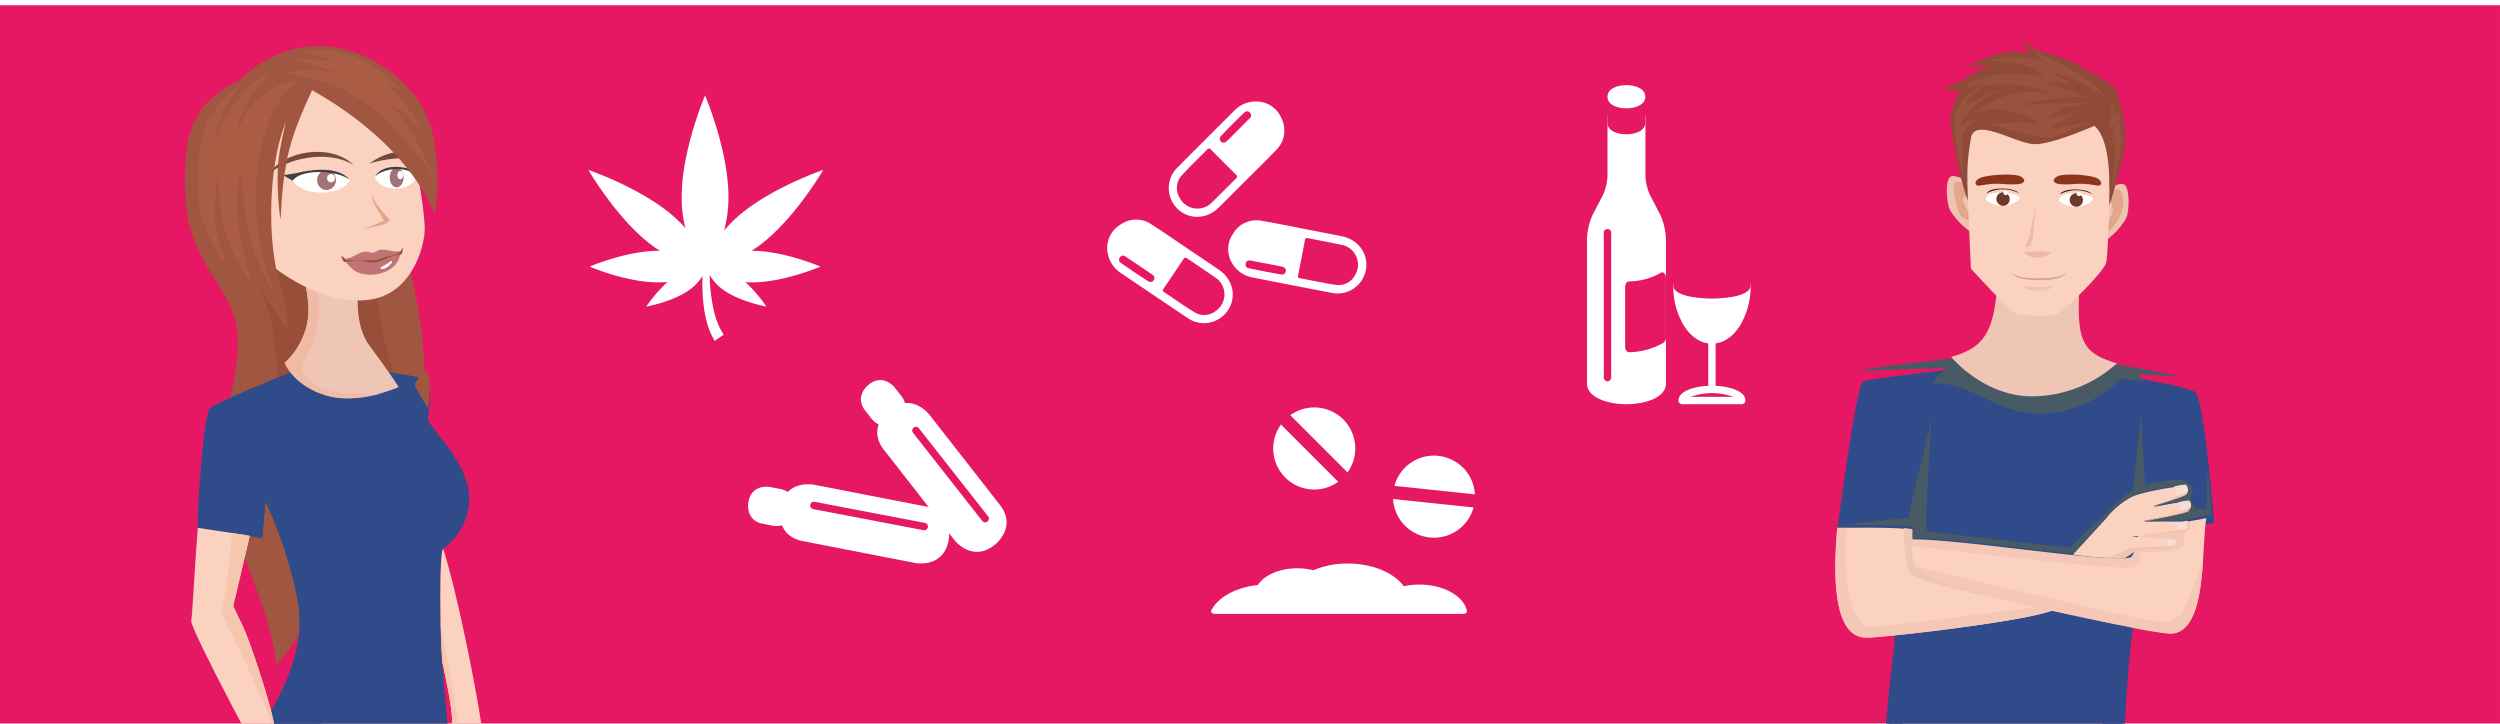 <svg xmlns="http://www.w3.org/2000/svg" xmlns:xlink="http://www.w3.org/1999/xlink" width="760" height="220" viewBox="0 0 760 220">
  <defs>
    <clipPath id="clip-path">
      <rect id="Rectangle_804" data-name="Rectangle 804" width="760" height="220" transform="translate(268 4366)" fill="#f2f2f2"/>
    </clipPath>
    <filter id="Rectangle_769" x="-7.21" y="-5.608" width="774.42" height="234.42" filterUnits="userSpaceOnUse">
      <feOffset dy="1.602" input="SourceAlpha"/>
      <feGaussianBlur stdDeviation="2.403" result="blur"/>
      <feFlood flood-opacity="0.161"/>
      <feComposite operator="in" in2="blur"/>
      <feComposite in="SourceGraphic"/>
    </filter>
    <clipPath id="clip-path-2">
      <rect id="Rectangle_278" data-name="Rectangle 278" width="63.896" height="63.896" fill="none"/>
    </clipPath>
    <clipPath id="clip-path-5">
      <rect id="Rectangle_288" data-name="Rectangle 288" width="78.338" height="78.337" fill="none"/>
    </clipPath>
    <clipPath id="clip-path-6">
      <rect id="Rectangle_289" data-name="Rectangle 289" width="78.338" height="78.338" fill="none"/>
    </clipPath>
  </defs>
  <g id="uitgaanscheck-banner" transform="translate(-268 -4366)" clip-path="url(#clip-path)">
    <g id="Group_1686" data-name="Group 1686" transform="translate(118.068 1192.024)">
      <g transform="matrix(1, 0, 0, 1, 149.93, 3173.98)" filter="url(#Rectangle_769)">
        <rect id="Rectangle_769-2" data-name="Rectangle 769" width="760" height="220" fill="#e61863"/>
      </g>
      <g id="Group_1576" data-name="Group 1576" transform="translate(206.17 3188.022)">
        <path id="Path_8100" data-name="Path 8100" d="M94.061,110.433C86.09,114.42,83.914,117.5,83.914,117.5s-5.618.9-12.322,6.885-8.882,15.033-7.614,32.071,13.591,25.915,15.4,37.149-3.989,28.808-3.989,28.808,56.346,4.564,57.383,2.332c9.458-20.293-3.355-54.7-2.751-58.414,1.27-7.791,10.514-26.644,3.628-39.7C127.086,114.186,106.747,104.084,94.061,110.433Z" transform="translate(-63.635 -108.378)" fill="#a15641" fill-rule="evenodd"/>
        <path id="Path_8101" data-name="Path 8101" d="M80.271,160.647c.111.835,5.731,17.981,9.712,28.907,1.63,4.473,8.887,85.329,13.284,76.485L130.131,212s-3.33-3.847-6.606-21.261-1.407-29.772-2.3-30.436S80.271,160.647,80.271,160.647Z" transform="translate(-64.15 -107.557)" fill="#984e39" fill-rule="evenodd"/>
        <path id="Path_8102" data-name="Path 8102" d="M79.115,212.265c-1.769,1.793-3.071,35.107,2.184,48.334,13.06,32.879,9.982,35.874,9.967,35.426,0,0,9.783-8.787,13.953-25.278s5.981-38.78,5.981-38.78Z" transform="translate(-64.067 -107.53)" fill="#a15641" fill-rule="evenodd"/>
        <path id="Path_8103" data-name="Path 8103" d="M102.272,202.239c-2.9,1.268-28.994,11.417-30.986,13.591s-4,34.1-3.636,36.279l19.587,3.046L88.2,244.04a130.184,130.184,0,0,1,9.723,29.417c3.625,17.392-7.608,32.438-8.155,35.155a7.359,7.359,0,0,0,0,3.985s4.347,1.45,16.489,4.169,14.135,9.786,21.021,10.872,17.577-5.8,17.577-5.8-3.257-23.2-3.439-43.673.812-19.7.812-19.7a19.168,19.168,0,0,0,7.889-13.833c.9-9.425-7.974-18.94-10.514-22.384s-1.974-3.329-1.974-3.329,1.437-9.447-.467-11.622S102.272,202.239,102.272,202.239Z" transform="translate(-63.758 -105.675)" fill="#2f4b8a" fill-rule="evenodd"/>
        <path id="Path_8104" data-name="Path 8104" d="M98.77,173.446c1.632,3.806,4.716,13.047,2.719,20.3A22.489,22.489,0,0,1,94.9,204.685s2.785,7,12.752,9.895,21.926-2.537,21.926-2.537-3.054-4.746-8.85-12.539-2.9-21.021-2.9-21.021Z" transform="translate(-64.604 -108.434)" fill="#efc6b6" fill-rule="evenodd"/>
        <path id="Path_8105" data-name="Path 8105" d="M100.119,177.184c1.474,4.549,2.878,11.183,1.369,16.673A22.489,22.489,0,0,1,94.9,204.8s2.785,7,12.751,9.895c5.784,1.683,12.239.558,16.638-.682a55.058,55.058,0,0,1-12.434-.183c-7.792-1.229-10.883-4.743-11.561-6.78s2.828-5.592,4.4-12.62-.508-15.925-.508-15.925Z" transform="translate(-64.604 -108.478)" fill="#efbba5" fill-rule="evenodd"/>
        <path id="Path_8106" data-name="Path 8106" d="M136.237,144.347c.076.453-1.126,5.6-1,6.229a109.923,109.923,0,0,1,1.615,12.921c.23,5.306-3.574,20.367-16.8,22.156s-26.519-7.38-32.216-12.4-11.18-15.11-11.952-25.075-5.3-21.564,11.6-28.812,31.973-2.538,36.932,1.086C132.024,126.015,134.737,135.4,136.237,144.347Z" transform="translate(-63.979 -108.597)" fill="#fbd2c0" fill-rule="evenodd"/>
        <path id="Path_8107" data-name="Path 8107" d="M140.542,145.254a18.565,18.565,0,0,0-8.033-1.826,38.109,38.109,0,0,0-10.987,1.632C128.527,139.864,136.093,140.724,140.542,145.254Z" transform="translate(-65.428 -109.401)" fill="#75493c" fill-rule="evenodd"/>
        <path id="Path_8108" data-name="Path 8108" d="M136.269,148.858c-1.067-3.41-11.644-2.864-13.145.456C124.848,153.831,133.9,154.437,136.269,148.858Z" transform="translate(-65.478 -109.557)" fill="#fff" fill-rule="evenodd"/>
        <path id="Path_8109" data-name="Path 8109" d="M129.967,152.478c1.163,0,2.111-1.355,2.111-3.016s-.948-3.016-2.111-3.016-2.112,1.355-2.112,3.016S128.8,152.478,129.967,152.478Z" transform="translate(-65.624 -109.554)" fill="#a37275" fill-rule="evenodd"/>
        <path id="Path_8110" data-name="Path 8110" d="M131.144,150.026c.486,0,.884-.567.884-1.261s-.393-1.261-.884-1.261-.884.567-.884,1.261S130.653,150.026,131.144,150.026Z" transform="translate(-65.7 -109.587)" fill="#fff" fill-rule="evenodd"/>
        <path id="Path_8111" data-name="Path 8111" d="M123.124,149.3c2.517-4.205,8.5-3.23,11.858-2.108l3.207.673-2.172,1.684C134.356,145.992,126.062,146.137,123.124,149.3Z" transform="translate(-65.478 -109.547)" fill="#404041" fill-rule="evenodd"/>
        <path id="Path_8112" data-name="Path 8112" d="M89.986,115.934c2.824.214,38.334,15.551,49.991,43.234.427,1.012,3.774-22.6-5.109-34.56-13.234-17.825-37.206-22.652-53.97-5.95Z" transform="translate(-64.171 -108.373)" fill="#a15641" fill-rule="evenodd"/>
        <path id="Path_8113" data-name="Path 8113" d="M101.306,121.343c-13.051,10.929-13.014,46.446-8.558,59.25A46.564,46.564,0,0,1,95.1,195.153s-25.983-38.167-24.641-54.365,11.863-23.1,19.2-24.644C97.893,114.418,109.909,114.136,101.306,121.343Z" transform="translate(-63.845 -108.584)" fill="#a15641" fill-rule="evenodd"/>
        <path id="Path_8114" data-name="Path 8114" d="M67.586,253.7c-.811,10-1.634,26.178-1.995,28.352s24.466,49.287,25.735,49.287,1.818-1.544,8.155-4.441c11.523-5.267,7.392.8,16.355.9,2.8.031,2.583-2.083,1.858-2.536s-10.783-7.431-10.783-7.431-17.476-4.287-16.213-3.713-6.52-24.645-9.6-30.9-2.719-5.89-2.719-5.89l5.011-21.244Z" transform="translate(-63.695 -107.269)" fill="#fbd2c0" fill-rule="evenodd"/>
        <path id="Path_8115" data-name="Path 8115" d="M144.1,294.674s3.734,16.5,2.824,18.852a110.834,110.834,0,0,1-7.339,13.408c-1.2,1.754-2.838,3.307-3.439,4.342-.442.76-.2,1.246.523,1.331,1.718.2,7.356-3.953,7.356-3.953l4.029,7.164s3.823-2.864,4.276-3.951,4.291-13.363,4.11-14.9c-1.065-9.091-7.389-42.091-12.086-56.707C143.242,261.358,143.266,283,144.1,294.674Z" transform="translate(-65.875 -107.473)" fill="#fbd2c0" fill-rule="evenodd"/>
        <path id="Path_8116" data-name="Path 8116" d="M144.135,295.38s3.734,16.5,2.823,18.851a106.726,106.726,0,0,1-7.339,13.409c-1.769,2.542-3.151,3.381-2.466,3.742.081-.3.774-.453,1.092-1.036.381-.7,10.651-14.886,10.482-17.428-.1-1.481-2.842-17.074-5.115-29.836C143.709,287.529,143.885,291.9,144.135,295.38Z" transform="translate(-65.907 -108.18)" fill="#f7c6af" fill-rule="evenodd"/>
        <path id="Path_8117" data-name="Path 8117" d="M90.425,147.775c7.231-5.1,18.345-6.485,25.265-2.289C108.681,138.7,94.5,141.377,90.425,147.775Z" transform="translate(-64.466 -109.401)" fill="#75493c" fill-rule="evenodd"/>
        <path id="Path_8118" data-name="Path 8118" d="M97.09,149.918c1.438-3.636,15.7-3.188,17.727.32C112.492,155.061,100.279,155.816,97.09,149.918Z" transform="translate(-64.671 -109.583)" fill="#fff" fill-rule="evenodd"/>
        <path id="Path_8119" data-name="Path 8119" d="M107.955,147.264a2.9,2.9,0,0,1,2.849,2.989,2.968,2.968,0,0,1-2.849,3.046,2.9,2.9,0,0,1-2.849-2.989A2.968,2.968,0,0,1,107.955,147.264Z" transform="translate(-64.921 -109.58)" fill="#a37275" fill-rule="evenodd"/>
        <path id="Path_8120" data-name="Path 8120" d="M114.733,150.232c-3.4-4.174-11.458-3.3-15.991-2.133l-4.323.711,2.929,1.659C99.585,146.886,110.768,147.1,114.733,150.232Z" transform="translate(-64.588 -109.576)" fill="#404041" fill-rule="evenodd"/>
        <path id="Path_8121" data-name="Path 8121" d="M109.41,148.48a1.214,1.214,0,0,1,1.191,1.25A1.24,1.24,0,0,1,109.41,151a1.213,1.213,0,0,1-1.19-1.25A1.24,1.24,0,0,1,109.41,148.48Z" transform="translate(-65.017 -109.617)" fill="#fff" fill-rule="evenodd"/>
        <path id="Path_8122" data-name="Path 8122" d="M113.076,173.182c1.66.546,3.576-.838,5.241-1.531a4.245,4.245,0,0,1,2.637-.393c1.615.415,1.427.387,2.948-.5,2.3-.767,5.634,1.244,7.338-.03,0,0-.988,2.313-1.124,2.769-1.867,4.964-11.14,6.326-14.5,2.525a25.654,25.654,0,0,1-2.54-2.843Z" transform="translate(-65.167 -108.73)" fill="#c17277" fill-rule="evenodd"/>
        <path id="Path_8123" data-name="Path 8123" d="M130.819,172.084s-.59-.229-3.376.727c-1.7.584-4.019,2.187-7.2,1.481-3.205-.709-4.653.155-6.19-.182,0,0-.524.954-1.107-.842,0,0-.912-1.592.758-.013,0,0-.6.648,2.527.649s4.113-.026,4.735-.084a6.376,6.376,0,0,0,3.521-.4c1.5-.6,2.494-.659,4.5-1.309a3.076,3.076,0,0,0,1.884-1.179s.688-2.127.393.365C131.251,171.3,131.027,172.031,130.819,172.084Z" transform="translate(-65.154 -108.752)" fill="#914f2e" fill-rule="evenodd"/>
        <path id="Path_8124" data-name="Path 8124" d="M125.6,175.7a23.148,23.148,0,0,0,2.689-1.67c1.113.367-2.73,3.512-3.362,2.156C125.011,176.1,125.518,175.774,125.6,175.7Z" transform="translate(-65.535 -108.789)" fill="#fff" fill-rule="evenodd" opacity="0.96"/>
        <path id="Path_8125" data-name="Path 8125" d="M127.638,161.494a5.415,5.415,0,0,1-1.555,1.216,52.724,52.724,0,0,1-6.373,1.346,59.209,59.209,0,0,0,6.087-2.348c-1.958-4.409-3.18-3.911-3.734-8.442C123.045,157.187,127.848,161.207,127.638,161.494Z" transform="translate(-65.373 -108.615)" fill="#e3a68d" fill-rule="evenodd"/>
        <path id="Path_8126" data-name="Path 8126" d="M103.9,120.308c-.224,1.266-6.417,12.663-8.392,23.083s-1.706,18.458-1.958,17.733S92,149.009,93.2,141.492s4.815-21.726,5.306-21.868a48.134,48.134,0,0,1,5.4.685Z" transform="translate(-64.536 -108.72)" fill="#a15641" fill-rule="evenodd"/>
        <path id="Path_8127" data-name="Path 8127" d="M126.94,132.131c2.913,3.3,11.656,12.224,12.918,16.292,1.244-.187-7.252-16.4-10.857-19.946-8.14-8.016,5.914,3.067,7.285,5.348A44.124,44.124,0,0,0,125.2,119.358c.852.726,2.96.931,5.973,3.7.038.036-11.141-15.623-28.968-13.427-1.867.23-2.464.428-2.242.645,0,0,8.4,1.414,11.693,3.574-3.421-1.894-19.472-1.877-11.822-.83,2.162.295,12.946,4.127,11.069,3.7-7.2-1.64-9.327-1.533-16.306-.111C94.531,116.619,114.55,118.112,126.94,132.131Z" transform="translate(-64.594 -108.408)" fill="#ab5c45" fill-rule="evenodd"/>
        <path id="Path_8128" data-name="Path 8128" d="M85.359,151.387c-1.224,15.934,6.013,33.457,6.013,33.457S85,173.888,83.248,166a143.339,143.339,0,0,1-2.379-19.952,48.742,48.742,0,0,0-1.166,14.73c.765,7.22,4.384,20.507,4.384,20.507s-8.254-11.762-9.379-22.482-.956-11.907-.956-11.907-1.867,12.028-.338,18.465A67.461,67.461,0,0,0,76.633,175.7s-7.623-9.486-8.64-19.652.254-20.331,3.812-26.513a30.892,30.892,0,0,1,9.909-9.905c-8.828,9.568-8.445,16.98-8.469,16.766-.085-.762,3.725-8.3,8.435-13.767s7.251-5.43,7.488-5.376-4.658,4.574-7.454,10.757-1.947,7.538-2.033,7.03,3.219-9.148,9.063-12.536,9.477-3.325,8.985-2.948C86.043,128.446,85.556,148.832,85.359,151.387Z" transform="translate(-63.76 -108.649)" fill="#ab5c45" fill-rule="evenodd"/>
        <path id="Path_8129" data-name="Path 8129" d="M97.342,310.227a.243.243,0,0,1-.268.035C96.957,310.2,97.058,310.19,97.342,310.227Zm-8.67-65.321a130.2,130.2,0,0,1,9.723,29.417,36.211,36.211,0,0,1,.241,13.059C97,297.8,91.678,305.959,90.468,308.814c.658,2.5,1.012,4.231.867,4.543.393.051,1.445.275,2.835.59,4.7,1.063,13.28,3.167,13.28,3.167l1.638,1.136c10.081,3.046,12.251,9.245,18.669,10.257,2.9.457,6.485-.5,9.653-1.769.173-.227.353-.473.536-.736,1.033-1.481,2.62-4.206,4.07-6.866-3.334,2.822-7.377,5.921-9.531,6.369-4.066.847-5.759-1.525-14.57-7.285-7.7-5.038-18.585-7.728-20.568-8,.564-.4,1.317-2.787,2.687-6.789.906-2.644,2.082-5.994,3.651-9.948,4.341-10.931.894-27.758,5.591-30.154s31.847-5.421,31.847-5.421-19.676,1.426-32.779.244l-.246-.024c-3.982-.371-7.334-.988-9.3-1.965-8.45-4.2-10.864-25.865-10.864-25.865s-3.557,18.466-3.9,22.193a4.324,4.324,0,0,1-1.376,2.683l1.259.191-.015.063,3.8.59Z" transform="translate(-64.224 -106.544)" fill="#2f4b8a" fill-rule="evenodd"/>
        <path id="Path_8130" data-name="Path 8130" d="M139.749,219.072s1.437-9.447-.466-11.622c-.043-.049-.079-.309-.174-.147-.491.828-3.409,3.367-3.355,4.387s1.044,2.4,2.347,4.618C138.976,217.8,139.749,219.072,139.749,219.072Z" transform="translate(-65.87 -108.891)" fill="#a15641" fill-rule="evenodd"/>
        <path id="Path_8131" data-name="Path 8131" d="M91.1,314.134a.071.071,0,0,1-.1.042C90.874,314.124,90.919,314.112,91.1,314.134Zm-.867-4.543c-1.959-7.456-6.618-21.807-8.837-26.313-3.08-6.253-2.719-5.89-2.719-5.89l3.234-13.722,1.758-7.46.015-.063-1.259-.191-3-.455-1.126-.17v.041c-.646,6.374-1.886,18.135-2.5,20.7-.847,3.557-.678,3.9-.678,3.9s14.567,28.914,14.653,32.288q.016.651.06,1.223a15.224,15.224,0,0,0,.7,3.93s.918-.006,2.335.026c3.865.084,11.446.446,14.266,1.965,3.855,2.075,10.932,5.663,11.29,6.583a1.081,1.081,0,0,0-.427-.654c-.295-.186-2.162-1.467-4.259-2.915-1.716-1.185-3.588-2.482-4.885-3.38l-1.638-1.136s-8.575-2.1-13.28-3.167c-1.389-.313-2.442-.537-2.835-.59.141-.317-.212-2.044-.871-4.548Z" transform="translate(-63.989 -107.32)" fill="#f7c6af" fill-rule="evenodd"/>
        <path id="Path_8132" data-name="Path 8132" d="M115.431,324.9l-1.64,2.788a16.479,16.479,0,0,0,4.15,2.054c1.758.423,2.669-1.408,2.2-1.652Z" transform="translate(-65.189 -109.476)" fill="#f5ddd3" fill-rule="evenodd"/>
        <path id="Path_8133" data-name="Path 8133" d="M137.872,331.286l1.494,1.44a11.306,11.306,0,0,1-2.358,2.12c-1.081.6-2.022-.439-1.758-.688Z" transform="translate(-65.851 -109.673)" fill="#f5ddd3" fill-rule="evenodd"/>
      </g>
      <g id="Group_1577" data-name="Group 1577" transform="translate(707.658 3186.451)">
        <path id="Path_8134" data-name="Path 8134" d="M530.749,193.014c-1.321.8-42.092,4.811-44.2,6.009s-7.925,46.169-7.925,46.169l5.159-.063,16.617.676c.071,1.85-5.448,48.27-5.939,56.242-.887,14.4-4.632,23.944-.788,28.754s13.9,11.958,23.434,8.217c3.22-1.263,50.884-6.424,50.317-9.191-4.979-24.288,4.926-83.962,4.926-83.955s21-3.887,21-3.887-3.062-37.886-5.776-39.756-23.632-5.472-29.653-5.876S530.749,193.014,530.749,193.014Z" transform="translate(-477.948 -95.496)" fill="#2f4b8a" fill-rule="evenodd"/>
        <path id="Path_8135" data-name="Path 8135" d="M497.076,269.443c-1.5,13.431-3.162,28.371-3.422,32.583-.886,14.4-4.631,23.945-.787,28.754s13.9,11.957,23.434,8.217c3.219-1.263,50.883-6.424,50.316-9.191-2.976-14.515-.635-41.666,1.73-61.165l-6.564-3.657s.174,14.514-1.226,28.679-3.616,24.668-3.616,24.668,4.841,4.36,4.4,7.158-33.4,6.121-41.792,7.869-19.41.875-22.208-5.943-2.448-9.092-.349-13.814,2.623-4.717,1.574-11.716S497.076,269.443,497.076,269.443Z" transform="translate(-477.944 -95.478)" fill="#2f4b8a" fill-rule="evenodd"/>
        <path id="Path_8136" data-name="Path 8136" d="M529.948,193.014c-1.321.8-42.091,4.811-44.2,6.009l26.2-.859s-5.775,5.072-3.323,4.723,7.694.874,13.815,3.846,13.29,6.994,24.656,4.546a35.983,35.983,0,0,0,18.012-9.968l7.17.875s-2.054-1.968-1.836-2.1c.133-.079,7.308.308,12.6.8a198.459,198.459,0,0,0-25.927-4.536C551.1,195.953,529.948,193.014,529.948,193.014Z" transform="translate(-477.946 -98.76)" fill="#485a63" fill-rule="evenodd"/>
        <path id="Path_8137" data-name="Path 8137" d="M527.587,169.434c-.733,18.868-4.309,22.854-14.208,25.825,0,0,10.283,12.54,25.7,11.947a38.962,38.962,0,0,0,24.7-10.038c-11.728-3.346-12.43-7.777-11.168-27.547Z" transform="translate(-477.939 -99.204)" fill="#efc6b6" fill-rule="evenodd"/>
        <path id="Path_8138" data-name="Path 8138" d="M559.72,145.618s4.9-2.992,6.336-1.887,1.478,6.115.871,9.041-5.8,7.8-6.612,7.674S559.72,145.618,559.72,145.618Z" transform="translate(-477.927 -100.046)" fill="#efc3b1" fill-rule="evenodd"/>
        <path id="Path_8139" data-name="Path 8139" d="M559.705,147.036c1.755.013,3.151-2.647,4.811-1.764s1.269,5.72.307,7.7-3.978,6.476-4.11,4.332,1.008-3.263,1.487-4.542a4.315,4.315,0,0,0-.207-3.527A5.384,5.384,0,0,0,559.705,147.036Z" transform="translate(-477.927 -100.025)" fill="#e3a68d" fill-rule="evenodd"/>
        <path id="Path_8140" data-name="Path 8140" d="M519.5,143.277s-5.032-2.992-6.415-1.887-1.21,6.115-.472,9.041,6.147,7.8,6.95,7.675S519.5,143.277,519.5,143.277Z" transform="translate(-477.939 -100.105)" fill="#efc3b1" fill-rule="evenodd"/>
        <path id="Path_8141" data-name="Path 8141" d="M519.283,143.924c-.992.011-3.892-1.749-4.811-.7s.393,6.82,1.132,8.787,3.1,2.886,3.323,2.275-.587-2.966-1.4-4.285-.711-2.343.052-2.83,1.522-.449,1.609-1.847S519.242,143.923,519.283,143.924Z" transform="translate(-477.939 -100.086)" fill="#e3a68d" fill-rule="evenodd"/>
        <path id="Path_8142" data-name="Path 8142" d="M561.7,135.671s-.384,29.875-1.211,32.848-12.9,14.862-15.116,15.607-10.542.445-12.188,0S519.354,170.3,519.354,170.3s-1.749-39.09-1.657-41.617,12.563-9.807,14.929-10.4,15.6-.148,15.6-.148,9.942,6.094,11.768,8.025S561.7,135.671,561.7,135.671Z" transform="translate(-477.938 -101.122)" fill="#fbd2c0" fill-rule="evenodd"/>
        <path id="Path_8143" data-name="Path 8143" d="M525.188,108.674c.25-.042.3,0,.3,0Zm-5.665,2.754c-5.429,3.2-9.188,4.608-8.592,4.682s5.126,0,5.126,0-1.352,2.83-2.679,6.616c-1.1,3.135,3.246,23.113,5.075,26.773-.358-8.611-.2-12.226.932-18.875s13.852,1.859,19.425,1.859,18.073-5.574,18.073-5.574c5.114,4.358,4.652,17.706,4.523,23.992.566-.292,4.852-16.875,4.96-18.518.336-5.054-2.143-16.349-3.8-17.539s-5.654-3.642-11.146-6.69-9.276-2.825-12.888-4.831-4.067-2.453-3.836-2.075,3.591,4.528,2.983,3.938-5.755-1.559-11.509.3-7.872,3.566-7.432,3.343a61.154,61.154,0,0,1,6.455-.151c-.537.086-1.968.574-5.667,2.751Z" transform="translate(-477.939 -101.127)" fill="#8f4a38" fill-rule="evenodd"/>
        <path id="Path_8144" data-name="Path 8144" d="M521.819,142.9c-1.664,1.015-1.186,2.4.177,2.16,6.613-1.157,6.611-.121,11.6-.418,1.614-.094,3.071-1.03.9-2.349C532.731,141.213,523.762,141.718,521.819,142.9Z" transform="translate(-477.937 -101.116)" fill="#8d341d" fill-rule="evenodd"/>
        <path id="Path_8145" data-name="Path 8145" d="M557.87,142.9c1.659,1.015,1.258,2.4-.075,2.16-6.464-1.157-6.415-.121-11.264-.419-1.57-.094-3.025-1.029-.984-2.349C547.212,141.215,555.931,141.718,557.87,142.9Z" transform="translate(-477.931 -101.116)" fill="#8d341d" fill-rule="evenodd"/>
        <path id="Path_8146" data-name="Path 8146" d="M528.91,150.19c2.572,0,5.377-1.722,5.283-2.4-.164-1.246-4.31-1.662-5.434-1.686-2.264-.049-3.8.377-4.424,1.093a2.239,2.239,0,0,0-.413,1.038C524.022,148.8,527.068,150.192,528.91,150.19Z" transform="translate(-477.937 -100.041)" fill="#fff" fill-rule="evenodd"/>
        <path id="Path_8147" data-name="Path 8147" d="M529.2,146.037A1.994,1.994,0,0,0,527.12,148a2.075,2.075,0,0,0,1.971,2.131,1.994,1.994,0,0,0,2.075-1.963A2.075,2.075,0,0,0,529.2,146.037Z" transform="translate(-477.936 -100.042)" fill="#6f392a" fill-rule="evenodd"/>
        <path id="Path_8148" data-name="Path 8148" d="M529.961,146.639a.672.672,0,0,0-.732.619.7.7,0,0,0,.7.678.672.672,0,0,0,.732-.62A.7.7,0,0,0,529.961,146.639Z" transform="translate(-477.935 -101.116)" fill="#fff" fill-rule="evenodd"/>
        <path id="Path_8149" data-name="Path 8149" d="M534.018,147.425c-1.4-1.558-5.382-1.64-7.3-1.3-2.288.4-2.584,1.326-2.565,1.315A10.4,10.4,0,0,1,534.018,147.425Z" transform="translate(-477.936 -101.115)" fill="#231f20" fill-rule="evenodd"/>
        <path id="Path_8150" data-name="Path 8150" d="M551.169,150.479c2.571,0,5.377-1.723,5.283-2.4-.165-1.246-4.311-1.661-5.435-1.686-2.264-.049-3.8.382-4.424,1.093a2.234,2.234,0,0,0-.412,1.038C546.28,149.093,549.327,150.48,551.169,150.479Z" transform="translate(-477.931 -100.034)" fill="#fff" fill-rule="evenodd"/>
        <path id="Path_8151" data-name="Path 8151" d="M551.452,146.325a2,2,0,0,0-2.075,1.963,2.076,2.076,0,0,0,1.972,2.131,1.994,1.994,0,0,0,2.076-1.963,2.075,2.075,0,0,0-1.972-2.131Z" transform="translate(-477.931 -100.036)" fill="#6f392a" fill-rule="evenodd"/>
        <path id="Path_8152" data-name="Path 8152" d="M552.216,146.928a.672.672,0,0,0-.732.619.7.7,0,0,0,.7.678.672.672,0,0,0,.732-.619.7.7,0,0,0-.7-.678Z" transform="translate(-477.929 -101.115)" fill="#fff" fill-rule="evenodd"/>
        <path id="Path_8153" data-name="Path 8153" d="M556.276,147.713c-1.4-1.558-5.382-1.639-7.3-1.3-2.287.4-2.583,1.326-2.565,1.316a10.4,10.4,0,0,1,9.868-.014Z" transform="translate(-477.931 -101.116)" fill="#231f20" fill-rule="evenodd"/>
        <path id="Path_8154" data-name="Path 8154" d="M548.384,169.969c-1.46,1.238-4.85,1.7-8.349,1.631-3.5.07-6.906-.393-8.421-1.631.971,1.572,4.667,2.257,8.432,2.2C543.816,172.225,547.483,171.54,548.384,169.969Z" transform="translate(-477.935 -99.478)" fill="#d0a18d" fill-rule="evenodd"/>
        <path id="Path_8155" data-name="Path 8155" d="M544.5,174.047a6.635,6.635,0,0,1-2.453,1.08,33.172,33.172,0,0,1-4.855-.026c-.175-.035-2.656-1.183-2.656-1.183C537.42,174.13,541.707,174.151,544.5,174.047Z" transform="translate(-477.934 -99.391)" fill="#edc3b1" fill-rule="evenodd"/>
        <path id="Path_8156" data-name="Path 8156" d="M535.252,163.851s1.926,1.468,2.918,1.517c.42.02.958.065,1.438.111h0c.477-.046,1.013-.094,1.433-.111.989-.049,2.851-1.517,2.851-1.517a28.827,28.827,0,0,0-4.324-.22h0A28.641,28.641,0,0,0,535.252,163.851Z" transform="translate(-477.934 -99.633)" fill="#edbba5" fill-rule="evenodd"/>
        <path id="Path_8157" data-name="Path 8157" d="M537,159.975c-.274.581-1.415,2.78-1.415,2.78l1.861-.457.687-2.489,1.038-10.952C538.775,150.805,537.264,159.417,537,159.975Z" transform="translate(-477.934 -99.925)" fill="#edbba5" fill-rule="evenodd"/>
        <path id="Path_8158" data-name="Path 8158" d="M501.695,245.793c-3.038-1.013-22.957-.625-22.957-.625-.566,7.919-2.884,33.378,8.857,33.378,4.811,0,46.708-4.685,56.454-8.228s4.541-7.736,4.541-7.736-12.656-2.91-22.908-3.291-21.3-1.621-22.94-2.127S501.695,245.793,501.695,245.793Z" transform="translate(-477.948 -97.161)" fill="#fbd2c0" fill-rule="evenodd"/>
        <path id="Path_8159" data-name="Path 8159" d="M501.69,245.793a13.457,13.457,0,0,0-2.659-.391c0,2.66.222,10.553,1.5,13.416,1.487,3.323,38.321,10.331,38.531,10.377.106.024-7.624-4.773-15.66-10-9.556-.46-19.151-1.561-20.67-2.03C501.093,256.658,501.69,245.793,501.69,245.793Z" transform="translate(-477.943 -97.329)" fill="#efc6b4" fill-rule="evenodd"/>
        <path id="Path_8160" data-name="Path 8160" d="M570.443,246.309c3.038-1.013,20.52-4.046,20.52-4.046-1.66,8.008.65,35.043-11.091,35.043-4.811,0-56.444-11.074-66.189-14.617s-11.181-5.681-11.181-5.681c-1.16-.9-1.272-8-.912-8,9.906-.02,32.02,3.033,48.113,4.717,8.891.932,15.951,1.449,18.1.8C569.447,254.032,570.443,246.309,570.443,246.309Z" transform="translate(-477.942 -97.209)" fill="#fbd2c0" fill-rule="evenodd"/>
        <path id="Path_8161" data-name="Path 8161" d="M578.021,244.635c2.335-.455,4.842-.919,7.024-1.315.669.424,1.4,1.024,1.054,1.822a7,7,0,0,1-2.1,2.453s.873,3.5-1.53,4.415-11.207.759-11.673,1.268,1.4,2.8-1.837,4.2c-2.958,1.28-57.661-5.275-67.547-6.461a4.7,4.7,0,0,1,.179-2c9.91-.02,32.021,3.033,48.113,4.717,8.892.932,15.952,1.449,18.1.8,1.424-.429,2.358-6.258,2.589-7.83C573.312,245.988,575.9,245.267,578.021,244.635Z" transform="translate(-477.948 -97.54)" fill="#f4c7b6" fill-rule="evenodd"/>
        <path id="Path_8162" data-name="Path 8162" d="M560.707,242.543c1.05-1.574,5.245-5.6,8.919-6.819s12.235-2.792,14.122-2.58,1.7,1.792,1.092,2.579-10.491,3.585-9.879,3.585,9.967-2.1,10.841-1.487.394,2.141-.392,2.924-13.773,3.1-13.773,3.1,13.465-.35,13.815.349-2.009,2.887-3.278,3.019-14.033,1-13.6,1.179,12.941.262,13.113,1.311-.962,2.231-2.886,2.317c-.484.022-2.231-.125-4.811-.117a22.312,22.312,0,0,0-4.648.6,28.878,28.878,0,0,1-3.334,2.264c-.177.024-.033.212-4.51.065a101.723,101.723,0,0,1-11.1-1.038Z" transform="translate(-477.93 -97.685)" fill="#fbd2c0" fill-rule="evenodd"/>
        <path id="Path_8163" data-name="Path 8163" d="M557.851,115.111a77.753,77.753,0,0,0-12.284-7.7c-3.847-1.7-7.126-3.409-7.126-3.409l4.5,4.765s-1.88-2.448-8.132-2.71a35.4,35.4,0,0,0-10.623,1.05s6.994-.131,11.541,1.442,6.383,3.323,6.383,3.323a74,74,0,0,0-12.46-.79c-6.164.219-13.29,3.978-13.29,3.978s11.981-1.311,18.448-.35,8.918,2.274,8.918,2.274-8.131-1.311-13.99.961a33.041,33.041,0,0,0-8.83,4.811,19.075,19.075,0,0,1,10.755-.175c6.3,1.574,8.569,3.673,8.569,3.673-6.7-1.018-9.34-.038-14.516.219.849-.05,9.107,3.423,17.224,4.109a34.952,34.952,0,0,0,6.644-2.187c3.235-1.487,5.943-2.886,5.943-2.886l-11.454,2.453s0-1.487,3.41-2.886a29.88,29.88,0,0,0,4.459-2.1l-9.006,1.574a13.81,13.81,0,0,1,6.645-3.585,45.658,45.658,0,0,1,6.645-.788c-.525-.088-9.356-.349-15.039,0s-8.218.787-7.781.525a121.45,121.45,0,0,1,12.809-2.23,60.209,60.209,0,0,1,8.262-.13,58,58,0,0,0-9.268-3.585c-3.5-.786-4.591-.918-4.591-.918a44.531,44.531,0,0,1,6.689-.044,26.031,26.031,0,0,1,2.578.481l-6.537-4.2a75.5,75.5,0,0,1,10.385,4.272,42.184,42.184,0,0,1,6.908,4.546C560.557,118.689,557.851,115.111,557.851,115.111Z" transform="translate(-477.938 -101.126)" fill="#9a5240" fill-rule="evenodd"/>
        <path id="Path_8164" data-name="Path 8164" d="M514.665,123.028a51.614,51.614,0,0,0,.656,11.8c.831,3.716,2.042,8.553,1.967,7.913s-1.051-11.586-.176-13.815,4.811-4.677,4.415-4.677-5.027,2.536-4.983,2.1.175-1.924,3.279-4.94,8.787-5.554,8.787-5.554c-1.846,0-9.788,3.915-11.3,5.684,0,0,1.31-3.456,3.19-4.767a21.774,21.774,0,0,0,2.273-1.706C518.9,115.391,516.149,120.058,514.665,123.028Z" transform="translate(-477.936 -101.124)" fill="#9a5240" fill-rule="evenodd"/>
        <path id="Path_8165" data-name="Path 8165" d="M563.176,124.331l1.132-2.71s.66,6.994.743,10.189-2.71,15.257-2.754,14.689.7-7.651.874-9.88a42.918,42.918,0,0,0-.089-5.465s-1.6,3.987-1.415,3.064,1.2-5.25,1.24-6.6.088-1.268.088-1.268l-1.874,2.568a51.388,51.388,0,0,0,.976-11.531Z" transform="translate(-477.928 -101.122)" fill="#9a5240" fill-rule="evenodd"/>
        <path id="Path_8166" data-name="Path 8166" d="M477.948,245.185c.5-.008,2.446-.042,5.032-.061,6.379-.047,16.652-.011,18.715.677,0,0-.077,1.4-.1,3.216,9.91-.02,32.02,3.033,48.113,4.717l.71.074,10.306-11.261c1.05-1.574,5.245-5.6,8.919-6.819,2.691-.9,11.394-2.879,14.12-2.579,1.887.208,1.7,1.792,1.093,2.579s-10.491,3.585-9.879,3.585,9.967-2.1,10.841-1.487.394,2.141-.393,2.925-13.773,3.1-13.773,3.1,6.6-.172,10.677-.034c4.56-.849,8.638-1.553,8.638-1.553l1.583-.293s-.482-5.967-1.233-13.281l-.3,11.473s-1.4.088-2.71.088-2.1-3.585-2.1-3.585-.175-.437.35-1.132.349-2.448-2.012-3.759-11.453.875-11.981,1.4-1.4-22.034-1.4-22.034L568.629,234.4a31.45,31.45,0,0,0-5.6,4.372c-2.011,2.185-13.64,13.2-13.64,13.2s-42.491-4.547-43.367-5.246,1.4-33.924,1.4-33.924l-7.17,30.077Z" transform="translate(-477.948 -97.955)" fill="#485a63" fill-rule="evenodd"/>
        <path id="Path_8167" data-name="Path 8167" d="M584.195,234.784c-.685,1.082-6.543,3.452-8.577,4.251,2.17-.725,8.72-2.674,9.214-3.31a1.563,1.563,0,0,0-.125-2.264A3.459,3.459,0,0,1,584.195,234.784Z" transform="translate(-477.924 -97.913)" fill="#efc3af" fill-rule="evenodd"/>
        <path id="Path_8168" data-name="Path 8168" d="M586.04,238.059a4.519,4.519,0,0,1-2.15,2.453c-1.618.787-12.259,3.343-12.259,3.343s12.985-2.317,13.773-3.1C586.1,240.051,586.558,238.766,586.04,238.059Z" transform="translate(-477.924 -97.798)" fill="#efc3af" fill-rule="evenodd"/>
        <path id="Path_8169" data-name="Path 8169" d="M585.446,244.2s-.025.849-2.736,1.6c-.283.078-.325.464-.779.566-2.565.557-7.781,1.089-10.74,1.578l-1.046.172-1.284.209c.27-.04.711-.088,1.273-.142.311-.029.66-.061,1.038-.094,3.7-.325,10.119-.774,11-.864a6.077,6.077,0,0,0,2.341-.51,2.35,2.35,0,0,0,.935-2.51Z" transform="translate(-477.925 -97.673)" fill="#efc3af" fill-rule="evenodd"/>
        <path id="Path_8170" data-name="Path 8170" d="M581.456,250.74a10.643,10.643,0,0,1-3.093.476c-2.027.056-5.254.168-7.716.292-.452.024-.877.047-1.265.071a11.242,11.242,0,0,0-2.17.227,38.981,38.981,0,0,1-6.536,2.879l-.335.108c.385.019.772.035,1.157.048,4.476.147,4.332-.041,4.508-.065a21.778,21.778,0,0,0,2.986-2.008c.214-.159.348-.26.348-.26s.472-.118,1.192-.249a20.408,20.408,0,0,1,3.456-.352c2.581-.008,4.328.139,4.811.117a3.228,3.228,0,0,0,2.655-1.284Z" transform="translate(-477.927 -97.515)" fill="#efc3af" fill-rule="evenodd"/>
        <path id="Path_8171" data-name="Path 8171" d="M548.735,267.739c-13.415-3.125-31.415-7.421-41.8-9.906l-4.631-1.109a1.28,1.28,0,0,0,.194.283s1.434,2.139,11.18,5.681c4.368,1.588,17.151,4.689,30.361,7.626,8.345,1.857,16.862,3.649,23.534,4.953A117.608,117.608,0,0,0,579.87,277.3c7.83,0,9.409-12.023,10.086-22.408-2.621,7.547-5.686,15.668-7.366,17.083-2.915,2.453-6.775,1.678-14.648.033q-1.646-.345-3.538-.732C561.7,270.728,555.863,269.4,548.735,267.739Z" transform="translate(-477.942 -97.105)" fill="#f4c7b6" fill-rule="evenodd"/>
        <path id="Path_8172" data-name="Path 8172" d="M488.211,275.257c-3.147-.349-6.121-7.87-6.645-16.088a139.509,139.509,0,0,1,.027-14.037l-2.856.035c-.566,7.92-2.883,33.377,8.857,33.377,1.123,0,4.265-.255,8.548-.691,14.068-1.434,40.435-4.82,47.906-7.537-1.673-.372-3.338-.746-4.98-1.12-10.032,1.327-30.861,4.057-42.559,5.351a81.367,81.367,0,0,1-8.3.709Z" transform="translate(-477.947 -97.16)" fill="#f4c7b6" fill-rule="evenodd"/>
        <path id="Path_8173" data-name="Path 8173" d="M581.1,233.4l.837,2.878s2.747-.9,3.208-1.142.1-2.358-.66-2.331a16.239,16.239,0,0,0-3.384.594Z" transform="translate(-477.922 -97.957)" fill="#f5ddd3" fill-rule="evenodd"/>
        <path id="Path_8174" data-name="Path 8174" d="M582.377,238.076l.761,2.621s2.5-.818,2.925-1.038.094-2.149-.6-2.123A14.773,14.773,0,0,0,582.377,238.076Z" transform="translate(-477.921 -97.847)" fill="#f5ddd3" fill-rule="evenodd"/>
        <path id="Path_8175" data-name="Path 8175" d="M581.863,243.852l.066,2.508s2.416-.144,2.843-.242.587-1.887-.041-2.029a13.587,13.587,0,0,0-2.868-.237Z" transform="translate(-477.922 -97.705)" fill="#f5ddd3" fill-rule="evenodd"/>
        <path id="Path_8176" data-name="Path 8176" d="M578.878,248.984l.055,2.068s1.991-.119,2.343-.2.483-1.558-.034-1.673A11.181,11.181,0,0,0,578.878,248.984Z" transform="translate(-477.922 -97.589)" fill="#f5ddd3" fill-rule="evenodd"/>
      </g>
      <g id="Group_678" data-name="Group 678" transform="translate(632.383 3199.854)">
        <path id="Path_6182" data-name="Path 6182" d="M316.541,305.746l-3.02-5.8a15.5,15.5,0,0,1-1.418-5.954V276.408a1.35,1.35,0,0,0-1.191-1.469h-9.143a1.349,1.349,0,0,0-1.189,1.469v17.584a15.556,15.556,0,0,1-1.418,5.955l-3.022,5.8a19.005,19.005,0,0,0-1.795,7.539v43.961c0,4.089,6.035,6.228,11.995,6.228s11.994-2.139,11.994-6.228V313.287a19.006,19.006,0,0,0-1.794-7.541Z" transform="translate(-294.346 -266.48)" fill="#fff"/>
        <path id="Path_6183" data-name="Path 6183" d="M309.159,270.627h-9.525a1.175,1.175,0,0,0-.986,1.29v7.9c0,2.431,2.887,3.519,5.747,3.519s5.745-1.088,5.745-3.519v-7.9A1.175,1.175,0,0,0,309.159,270.627Z" transform="translate(-292.435 -268.397)" fill="#e61863"/>
        <path id="Path_6184" data-name="Path 6184" d="M304.4,269.083c-2.861,0-5.747,1.089-5.747,3.525s2.887,3.525,5.747,3.525,5.745-1.089,5.745-3.525S307.256,269.083,304.4,269.083Z" transform="translate(-292.433 -269.083)" fill="#fff"/>
        <path id="Path_6185" data-name="Path 6185" d="M314.3,308.8a.8.8,0,0,0-1.022-.212,19.885,19.885,0,0,1-9.791,2.653c-.619,0-1.12.783-1.12,1.739v18.038c0,.96.5,1.74,1.12,1.74a21.43,21.43,0,0,0,10.544-2.861,1.874,1.874,0,0,0,.739-1.636V310.221A2.147,2.147,0,0,0,314.3,308.8Z" transform="translate(-290.782 -251.57)" fill="#e61863"/>
        <g id="Group_647" data-name="Group 647" transform="translate(5.065 43.752)">
          <path id="Path_6186" data-name="Path 6186" d="M299.007,345.712a1.327,1.327,0,0,1-1.119-1.469V300.836a1.159,1.159,0,1,1,2.237,0v43.411A1.328,1.328,0,0,1,299.007,345.712Z" transform="translate(-297.847 -299.372)" fill="#e61863"/>
        </g>
        <path id="Path_6187" data-name="Path 6187" d="M334.886,310.469H313.624a1.118,1.118,0,0,0-1.119,1.119,23.069,23.069,0,0,0,3.291,12.325c2.22,3.464,5.224,5.37,8.459,5.37s6.24-1.907,8.46-5.37a23.069,23.069,0,0,0,3.291-12.325A1.119,1.119,0,0,0,334.886,310.469Z" transform="translate(-286.276 -250.688)" fill="#fff"/>
        <path id="Path_6188" data-name="Path 6188" d="M324.253,308.483c-1.2,0-11.749.113-11.749,3.988s10.548,3.987,11.749,3.987S336,316.345,336,312.471,325.456,308.483,324.253,308.483Z" transform="translate(-286.275 -251.571)" fill="#e61863"/>
        <path id="Path_6189" data-name="Path 6189" d="M324.885,337.011V323.064a1.119,1.119,0,1,0-2.238,0v13.947c-4.659.209-9.046,1.726-9.046,4.448a1.119,1.119,0,0,0,1.119,1.119h18.091a1.118,1.118,0,0,0,1.119-1.119C333.93,338.738,329.544,337.219,324.885,337.011Zm-7.627,3.329a19.5,19.5,0,0,1,13.016,0Z" transform="translate(-285.787 -245.587)" fill="#fff"/>
      </g>
      <g id="Group_1579" data-name="Group 1579" transform="translate(467.816 3190.018)">
        <g id="Group_683" data-name="Group 683" transform="translate(22.783)">
          <g id="Group_651" data-name="Group 651" clip-path="url(#clip-path-2)">
            <path id="Path_394" data-name="Path 394" d="M77.8,400.79q-3.546,3.614-7.153,7.171a2.155,2.155,0,0,1-.709.349,1.192,1.192,0,0,1-1.069-1.911c2.35-2.495,4.792-4.9,7.245-7.293a1.107,1.107,0,0,1,1.673.132,1.062,1.062,0,0,1,.013,1.553M65.9,410.418q3.783,3.836,7.619,7.613c.511.5.434.791-.032,1.247-2.525,2.48-5,5-7.539,7.471a6.117,6.117,0,0,1-9.715-1.993,5.638,5.638,0,0,1,.881-6.554c2.448-2.688,5.109-5.189,7.659-7.79.431-.439.7-.431,1.132,0m21.507-9.365a8.224,8.224,0,0,0-7.459-5.234,9.04,9.04,0,0,0-6.845,2.683c-5.748,5.743-11.513,11.471-17.232,17.244a8.748,8.748,0,0,0-.206,12.595c3.487,3.472,8.9,3.371,12.595-.265,2.414-2.374,4.8-4.784,7.185-7.178,3.427-3.427,6.907-6.8,10.254-10.3a8.255,8.255,0,0,0,1.706-9.542" transform="translate(-38.456 -380.992)" fill="#fff"/>
          </g>
        </g>
        <g id="Group_684" data-name="Group 684" transform="translate(67.695 106.827) rotate(-124)">
          <g id="Group_651-2" data-name="Group 651" clip-path="url(#clip-path-2)">
            <path id="Path_394-2" data-name="Path 394" d="M24.7,4.978Q21.156,8.593,17.55,12.15a2.154,2.154,0,0,1-.709.348,1.192,1.192,0,0,1-1.07-1.914c2.35-2.492,4.789-4.9,7.246-7.29a1.107,1.107,0,0,1,1.673.133A1.062,1.062,0,0,1,24.7,4.979M12.808,14.608q3.783,3.836,7.619,7.613c.511.5.434.791-.032,1.247-2.525,2.48-5,5-7.539,7.471a6.117,6.117,0,0,1-9.715-1.993,5.638,5.638,0,0,1,.881-6.554C6.47,19.705,9.131,17.2,11.681,14.6c.431-.439.7-.431,1.132,0m21.5-9.366A8.224,8.224,0,0,0,26.856.009a9.041,9.041,0,0,0-6.845,2.683C14.263,8.434,8.5,14.163,2.78,19.936A8.748,8.748,0,0,0,2.575,32.53C6.061,36,11.476,35.9,15.17,32.265c2.414-2.374,4.8-4.784,7.185-7.178,3.427-3.427,6.907-6.8,10.254-10.3a8.255,8.255,0,0,0,1.706-9.542" transform="translate(14.639 14.82)" fill="#fff"/>
          </g>
        </g>
        <g id="Group_685" data-name="Group 685" transform="translate(12.192 104.25) rotate(-101)">
          <g id="Group_651-3" data-name="Group 651" clip-path="url(#clip-path-2)">
            <path id="Path_394-3" data-name="Path 394" d="M24.7,4.978Q21.156,8.593,17.55,12.15a2.154,2.154,0,0,1-.709.348,1.192,1.192,0,0,1-1.07-1.914c2.35-2.492,4.789-4.9,7.246-7.29a1.107,1.107,0,0,1,1.673.133A1.062,1.062,0,0,1,24.7,4.979M12.808,14.608q3.783,3.836,7.619,7.613c.511.5.434.791-.032,1.247-2.525,2.48-5,5-7.539,7.471a6.117,6.117,0,0,1-9.715-1.993,5.638,5.638,0,0,1,.881-6.554C6.47,19.705,9.131,17.2,11.681,14.6c.431-.439.7-.431,1.132,0m21.5-9.366A8.224,8.224,0,0,0,26.856.009a9.041,9.041,0,0,0-6.845,2.683C14.263,8.434,8.5,14.163,2.78,19.936A8.748,8.748,0,0,0,2.575,32.53C6.061,36,11.476,35.9,15.17,32.265c2.414-2.374,4.8-4.784,7.186-7.178,3.427-3.427,6.907-6.8,10.254-10.3a8.255,8.255,0,0,0,1.706-9.542" transform="translate(14.639 14.82)" fill="#fff"/>
          </g>
        </g>
      </g>
      <path id="Path_8177" data-name="Path 8177" d="M95.353,74.454s-11.138-4.8-20.824-4.8h-.108a41.256,41.256,0,0,0,3.97-2.874c9.906-8.112,17.8-21.706,17.8-21.706S81.307,50.134,71.4,58.246a39.731,39.731,0,0,0-5.348,5.261,37.87,37.87,0,0,0,1.332-10.189c0-14.367-7.111-30.886-7.111-30.886s-7.11,16.516-7.11,30.881A38.258,38.258,0,0,0,54.3,62.757a40.372,40.372,0,0,0-4.708-4.517C39.684,50.129,24.8,45.072,24.8,45.072s7.891,13.6,17.8,21.711a41.262,41.262,0,0,0,3.98,2.886c-.186,0-.37-.009-.561-.009-9.686,0-20.823,4.8-20.823,4.8s11.137,4.8,20.823,4.8a27.262,27.262,0,0,0,2.839-.147,44.008,44.008,0,0,0-6.445,7.5S49.851,85.281,54.9,81.95a14.863,14.863,0,0,0,4.579-4.613,56.768,56.768,0,0,0,.11,6.05,39.177,39.177,0,0,0,1.148,7.652,23.289,23.289,0,0,0,1.207,3.567,25,25,0,0,0,1.267,2.419l.375-.259c.529-.364,1.054-.729,1.582-1.094l.636-.442c.134-.1.147-.069.055-.213a21.207,21.207,0,0,1-2.7-6.321,51.347,51.347,0,0,1-1.481-11.677,14.674,14.674,0,0,0,4.765,4.927c5.041,3.329,12.486,4.663,12.486,4.663a44,44,0,0,0-6.364-7.429c.632.043,1.287.07,1.967.07C84.215,79.25,95.353,74.454,95.353,74.454Z" transform="translate(303.996 3180.567)" fill="#fff"/>
      <g id="Group_1685" data-name="Group 1685" transform="translate(353.338 3276.468)">
        <g id="Group_680" data-name="Group 680" transform="translate(41.284 0)" clip-path="url(#clip-path-5)">
          <path id="Path_6230" data-name="Path 6230" d="M91.334,508.283a1.114,1.114,0,0,1-.694.24,1.128,1.128,0,0,1-.887-.43L68.685,481.28a1.127,1.127,0,0,1,1.772-1.391L91.524,506.7a1.125,1.125,0,0,1-.19,1.581m3.795-5.03-21.5-27.522s-3.01-3.848-7.388-3.464a6.2,6.2,0,0,0-1.148-2.22l-1.958-2.5s-3.427-4.382-7.805-.958l-.211.165s-4.378,3.421-.958,7.8l1.958,2.5a6.929,6.929,0,0,0,2.154,1.71c-.73,2.076-.73,4.756,1.584,7.719l21.5,27.522s5.281,6.756,12.037,1.477l.257-.2s6.756-5.278,1.477-12.037" transform="translate(-35.833 -452.226)" fill="#fff"/>
        </g>
        <g id="Group_681" data-name="Group 681" transform="translate(0 51.902) rotate(-41)" clip-path="url(#clip-path-6)">
          <path id="Path_6231" data-name="Path 6231" d="M38.478,43a1.114,1.114,0,0,1-.694.24,1.128,1.128,0,0,1-.887-.43L15.831,16A1.127,1.127,0,1,1,17.6,14.606L38.674,41.415A1.125,1.125,0,0,1,38.484,43m3.795-5.03-21.5-27.522S17.769,6.6,13.39,6.981a6.207,6.207,0,0,0-1.151-2.216l-1.958-2.5s-3.427-4.381-7.8-.958l-.211.165s-4.379,3.422-.959,7.8l1.958,2.5a6.927,6.927,0,0,0,2.154,1.71c-.73,2.076-.73,4.756,1.584,7.719L28.5,48.73s5.281,6.756,12.037,1.477l.257-.2s6.756-5.278,1.477-12.037" transform="translate(17.022 13.057)" fill="#fff"/>
        </g>
      </g>
      <g id="Group_1662" data-name="Group 1662" transform="translate(493.242 3278.14)">
        <g id="Group_695" data-name="Group 695">
          <path id="Path_309" data-name="Path 309" d="M62.646,320.253a12.475,12.475,0,0,0,16.108,1.3l-17.4-17.4a12.47,12.47,0,0,0,1.3,16.1" transform="translate(-15.247 -279.255)" fill="#fff"/>
          <path id="Path_310" data-name="Path 310" d="M76.309,306.594A12.474,12.474,0,0,0,60.2,305.3l17.4,17.4a12.475,12.475,0,0,0-1.3-16.108" transform="translate(-11.259 -283.245)" fill="#fff"/>
          <rect id="Rectangle_225" data-name="Rectangle 225" width="88.202" height="88.199" fill="none"/>
        </g>
        <g id="Group_696" data-name="Group 696" transform="matrix(0.777, -0.629, 0.629, 0.777, 28.702, 57.186)">
          <path id="Path_309-2" data-name="Path 309" d="M3.65,16.1a12.475,12.475,0,0,0,16.108,1.3L2.352,0a12.47,12.47,0,0,0,1.3,16.1" transform="translate(43.748 24.894)" fill="#fff"/>
          <path id="Path_310-2" data-name="Path 310" d="M16.108,3.651A12.475,12.475,0,0,0,0,2.352L17.4,19.758a12.475,12.475,0,0,0-1.3-16.108" transform="translate(48.941 19.698)" fill="#fff"/>
          <rect id="Rectangle_225-2" data-name="Rectangle 225" width="88.202" height="88.199" fill="none"/>
        </g>
        <path id="Path_6241" data-name="Path 6241" d="M288.718,67.891c2.042-4.071,7.55-7.071,14.154-7.752,1.983-3.072,6.71-5.1,11.993-5.1a19.433,19.433,0,0,1,4.888.606,26.625,26.625,0,0,1,10.526-2.056c7.281,0,13.959,2.741,16.983,6.9a22.215,22.215,0,0,1,4.723-.5c7.3,0,13.516,3.454,14.473,8.034a.6.6,0,0,1-.294.607,1.583,1.583,0,0,1-.911.262h-75.38a1.529,1.529,0,0,1-.979-.314.552.552,0,0,1-.177-.689Z" transform="translate(-263.821 13.557)" fill="#fff"/>
      </g>
    </g>
  </g>
</svg>
